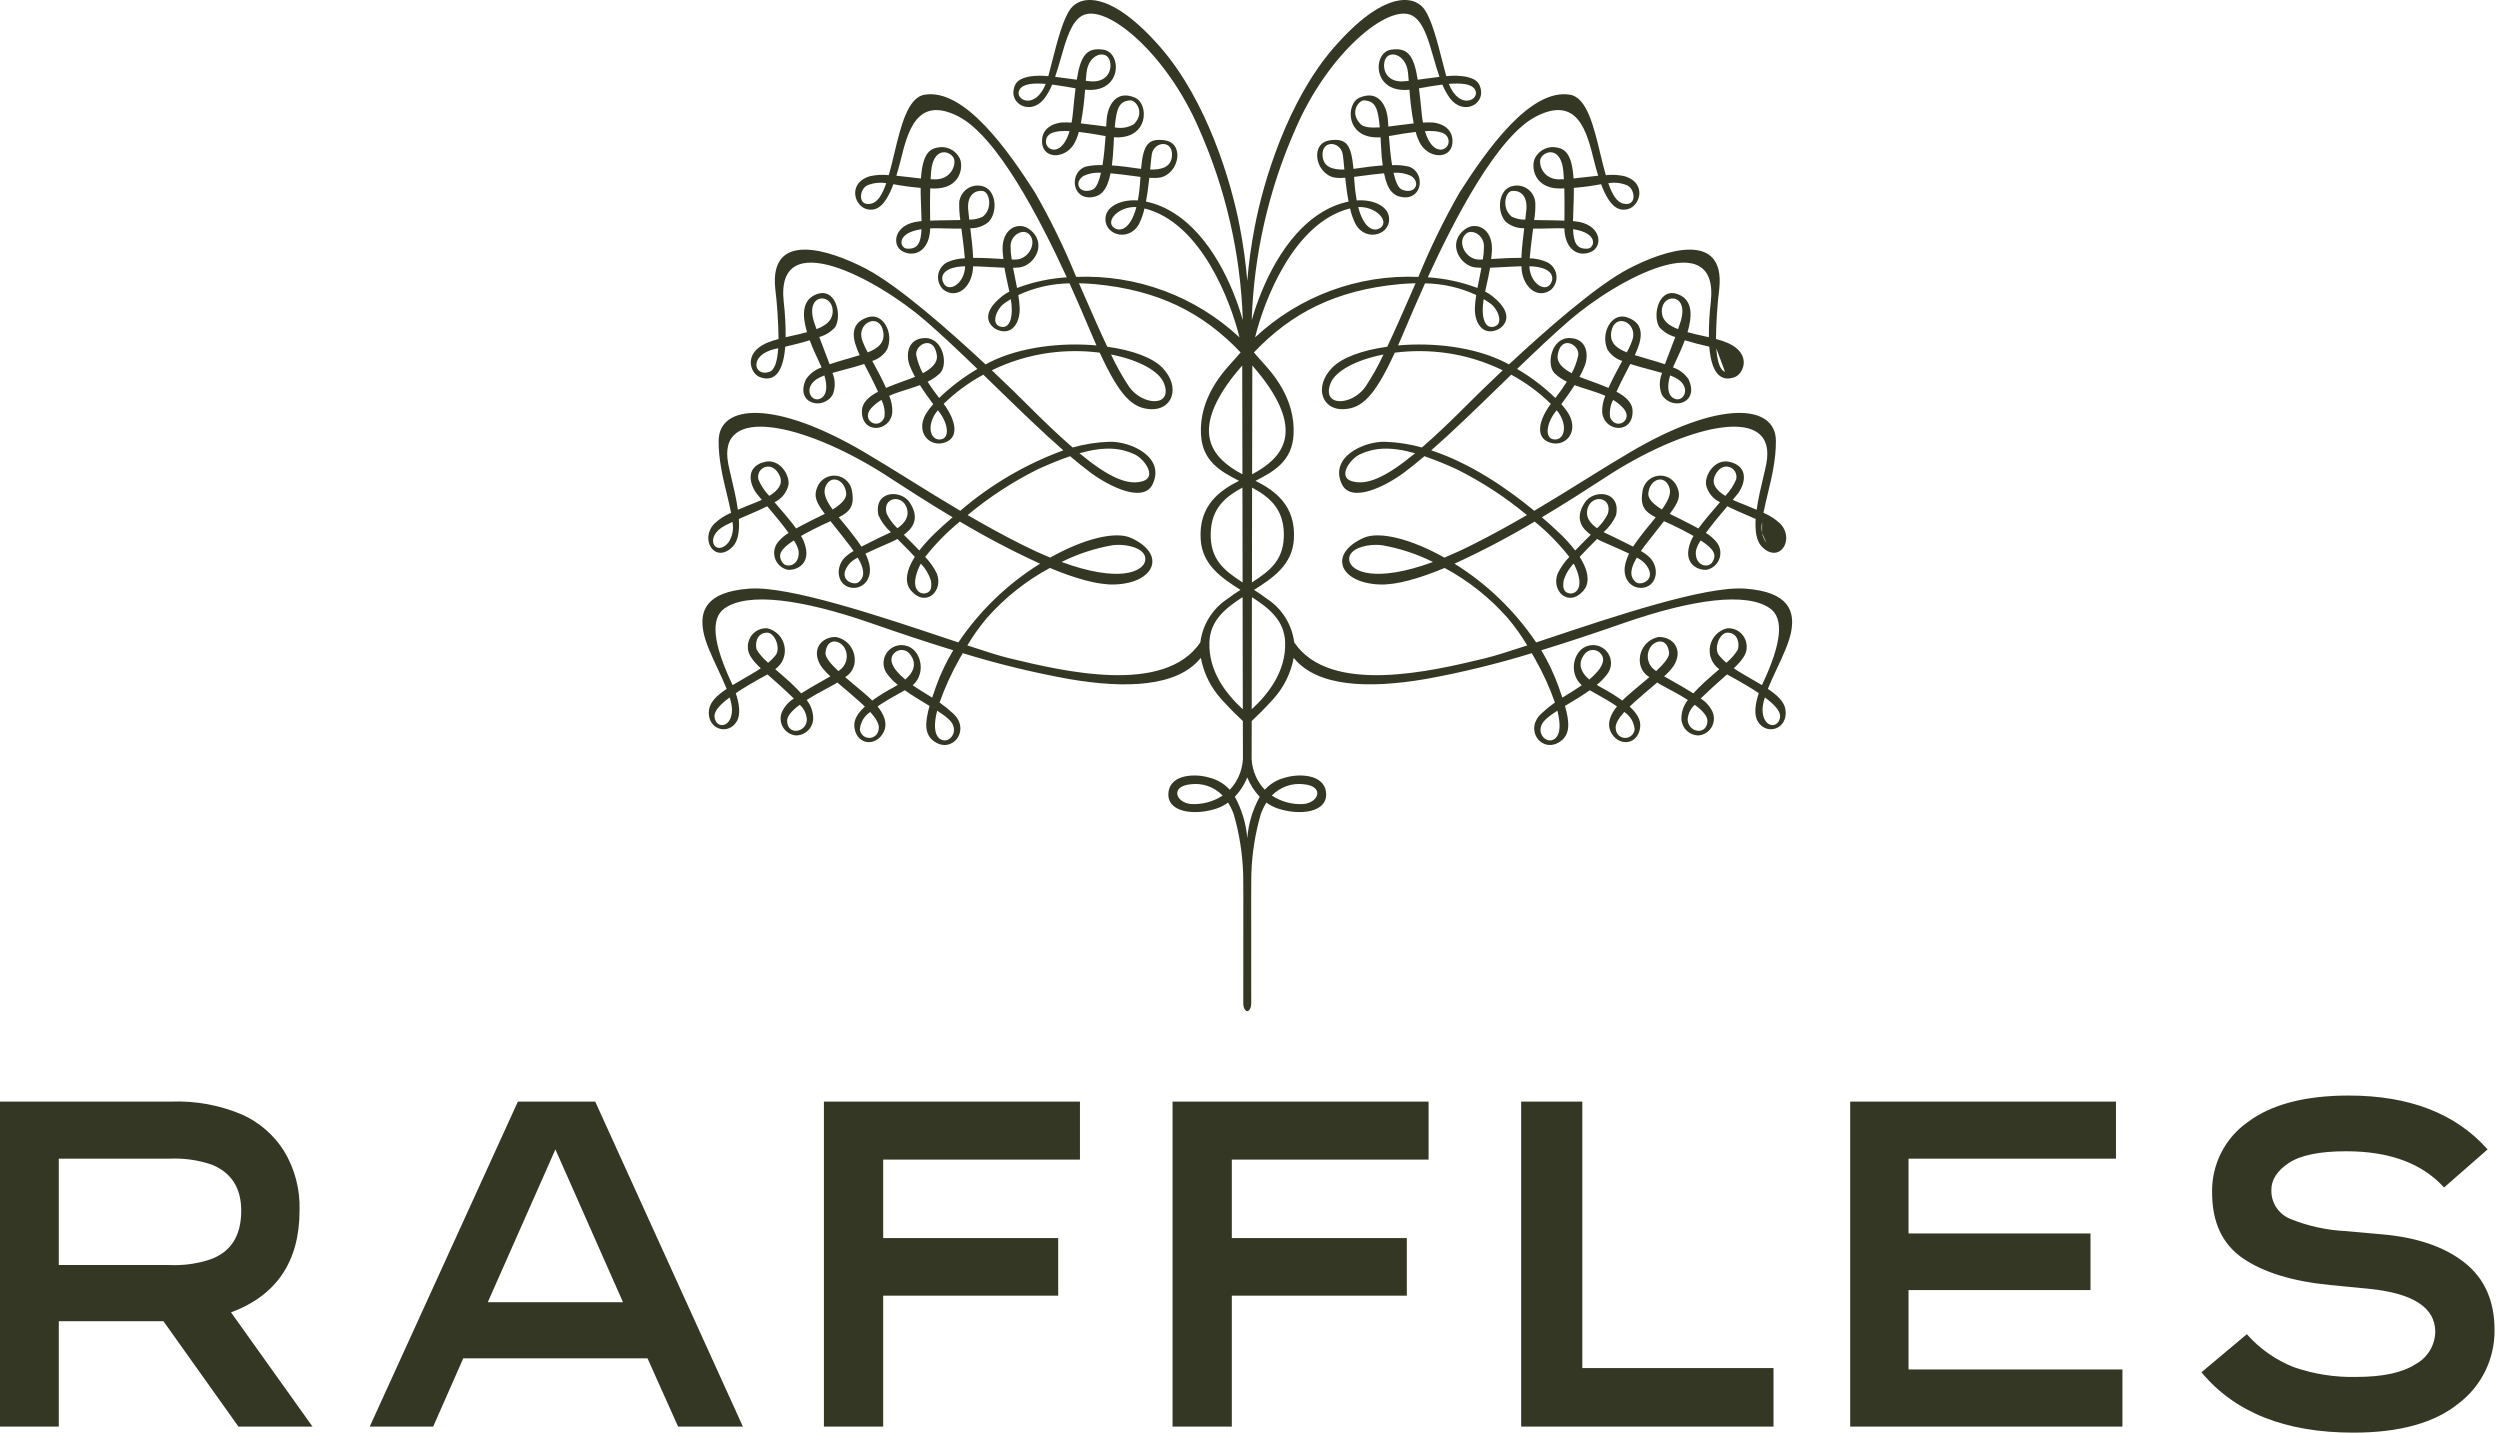 <?xml version="1.0" encoding="UTF-8"?> <svg xmlns="http://www.w3.org/2000/svg" width="527" height="302" viewBox="0 0 527 302" fill="none"><path fill-rule="evenodd" clip-rule="evenodd" d="M326.502 134.528C340.285 129.92 359.474 123.502 367.809 124.079C377.4 124.747 378.324 129.109 377.582 133.127C377.152 135.439 375.831 138.259 374.534 141.026C373.86 142.464 373.193 143.888 372.661 145.219C374.625 146.526 376.118 147.903 376.372 149.566C376.999 153.659 372.412 155.192 370.538 152.07C369.698 150.672 369.982 148.374 370.752 146.114C369.074 144.99 366.89 143.701 364.063 142.171C363.804 142.399 363.541 142.63 363.273 142.864C362.55 143.498 361.799 144.155 361.042 144.858C360.913 144.977 360.788 145.094 360.665 145.208C359.843 145.972 359.132 146.633 358.504 147.245C359.558 147.908 360.41 148.852 360.962 149.972C361.202 150.489 361.315 151.056 361.292 151.626C361.269 152.196 361.11 152.752 360.828 153.247C360.547 153.742 360.151 154.162 359.675 154.471C359.198 154.781 358.655 154.971 358.09 155.025C357.166 155.033 356.275 154.686 355.596 154.056C354.918 153.427 354.503 152.561 354.437 151.635C354.396 150.157 354.879 148.712 355.801 147.559C354.181 146.522 352.423 145.589 351.185 144.931C350.519 144.578 350.003 144.304 349.741 144.137C349.68 144.094 349.621 144.053 349.563 144.013C349.491 143.963 349.421 143.915 349.349 143.863C348.825 144.317 348.291 144.766 347.78 145.196C346.981 145.868 346.24 146.491 345.69 147.003C345.639 147.047 345.583 147.095 345.523 147.147C345.045 147.558 344.297 148.202 343.53 148.94C345.816 151.04 345.906 152.515 345.69 153.666C345.01 157.159 341.067 157.347 339.559 154.301C338.684 152.486 339.489 150.602 340.859 148.916C339.431 147.919 337.811 147.013 336.427 146.239C335.96 145.978 335.521 145.732 335.125 145.503C333.628 146.571 331.979 147.561 330.441 148.485C330.259 148.594 330.078 148.703 329.899 148.81C330.892 152.298 331.011 154.831 328.939 156.279C325.093 158.995 321.149 153.872 324.949 150.388C325.839 149.558 326.784 148.791 327.777 148.09C326.663 144.927 325.271 141.87 323.62 138.955C323.389 138.531 323.148 138.108 322.909 137.69C315.57 139.945 308.106 141.763 300.555 143.134C288.52 145.202 277.639 144.814 272.712 138.673C272.102 141.943 270.592 144.975 268.352 147.424C266.391 149.59 264.767 151.143 263.862 151.988C263.847 156.297 263.845 158.945 263.845 158.945C263.771 160.325 263.979 161.705 264.455 163.002C264.931 164.298 265.666 165.483 266.614 166.484C267.759 165.217 269.258 164.326 270.914 163.927C273.657 163.064 279.046 163.1 279.52 166.967C280.062 171.319 273.953 172.001 269.275 170.403C268.449 170.114 267.671 169.702 266.968 169.18C266.469 169.956 266.064 170.79 265.762 171.663C264.603 175.673 263.942 179.812 263.795 183.985L263.793 184.066C263.763 185.092 263.717 186.692 263.76 211.416C263.769 212.62 263.301 213.077 262.926 213.176C262.548 213.077 262.08 212.62 262.085 211.416C262.123 186.533 262.082 185.073 262.052 184.046L262.051 183.985C261.897 179.812 261.235 175.674 260.08 171.663C259.775 170.791 259.369 169.958 258.871 169.18C258.168 169.704 257.388 170.117 256.559 170.403C251.898 172.001 245.783 171.319 246.322 166.967C246.793 163.1 252.185 163.064 254.931 163.927C256.588 164.325 258.088 165.217 259.234 166.484C260.182 165.483 260.916 164.297 261.393 163.001C261.87 161.705 262.08 160.325 262.009 158.945C262.009 158.945 261.998 156.297 261.992 151.988C261.078 151.143 259.454 149.59 257.496 147.424C255.254 144.976 253.744 141.943 253.137 138.672C248.213 144.814 237.32 145.203 225.3 143.133C217.748 141.764 210.282 139.946 202.943 137.69L202.849 137.851C202.637 138.216 202.422 138.586 202.22 138.956C200.574 141.874 199.182 144.93 198.06 148.09C199.056 148.793 200.005 149.561 200.902 150.388C204.711 153.873 200.759 158.996 196.909 156.28C194.834 154.832 194.957 152.298 195.952 148.811C195.819 148.731 195.686 148.651 195.552 148.571C193.97 147.623 192.27 146.605 190.73 145.503C190.37 145.709 189.977 145.928 189.561 146.16C188.142 146.951 186.466 147.885 184.989 148.916C186.359 150.603 187.164 152.486 186.279 154.302C184.787 157.347 180.844 157.159 180.165 153.666C179.945 152.515 180.025 151.04 182.319 148.94C181.599 148.248 180.896 147.638 180.42 147.226C180.326 147.144 180.24 147.07 180.165 147.004C179.627 146.508 178.912 145.907 178.141 145.259C177.608 144.81 177.048 144.339 176.5 143.864L176.102 144.137C175.84 144.305 175.319 144.582 174.646 144.939C173.408 145.596 171.655 146.527 170.048 147.56C170.971 148.712 171.456 150.157 171.416 151.636C171.348 152.563 170.932 153.431 170.251 154.06C169.57 154.69 168.676 155.036 167.751 155.026C167.187 154.97 166.644 154.779 166.169 154.469C165.693 154.159 165.299 153.739 165.018 153.244C164.737 152.749 164.579 152.194 164.556 151.625C164.532 151.056 164.645 150.489 164.885 149.973C165.437 148.853 166.287 147.909 167.341 147.245C166.796 146.713 166.187 146.145 165.5 145.504C165.277 145.297 165.048 145.082 164.809 144.858C164.085 144.19 163.369 143.563 162.679 142.959C162.374 142.692 162.075 142.43 161.782 142.171C158.957 143.701 156.773 144.99 155.101 146.115C155.866 148.374 156.155 150.673 155.31 152.07C153.436 155.193 148.854 153.659 149.466 149.566C149.725 147.904 151.223 146.526 153.181 145.22C152.65 143.887 151.983 142.46 151.309 141.018C150.017 138.254 148.701 135.438 148.267 133.128C147.525 129.109 148.451 124.747 158.038 124.079C166.395 123.501 185.671 129.953 199.45 134.565C200.33 134.859 201.188 135.146 202.019 135.423C206.531 128.731 212.4 123.075 219.24 118.823C213.45 116.172 207.807 113.209 202.334 109.948C199.635 112.156 197.185 114.655 195.027 117.399C196.012 118.414 196.834 119.578 197.463 120.848C198.95 124.449 195.282 128.184 192.05 124.514C190.991 123.314 190.528 121.007 192.846 117.387C191.882 116.334 190.82 115.265 189.794 114.232C189.587 114.024 189.382 113.817 189.178 113.612C188.684 113.915 187.52 114.424 186.147 115.025C184.967 115.541 183.632 116.125 182.434 116.704C182.788 117.415 183.061 118.165 183.248 118.938C184.006 122.398 181.506 124.405 179.159 123.832C176.489 123.181 176.027 119.674 178.052 117.549C178.619 117.01 179.25 116.543 179.929 116.157C179.86 116.058 179.794 115.961 179.726 115.863C179.567 115.63 179.405 115.394 179.209 115.127C177.917 113.442 176.812 112.054 175.88 110.882C175.596 110.524 175.328 110.187 175.075 109.868C174.954 109.923 174.83 109.979 174.704 110.035C173.73 110.473 172.629 110.969 171.416 111.605C170.444 112.102 169.616 112.549 168.869 112.985C169.084 113.349 169.274 113.726 169.44 114.115C171.402 119.05 167.628 120.286 166.071 120.109C165.457 119.982 164.887 119.697 164.416 119.281C163.945 118.866 163.591 118.334 163.386 117.739C163.182 117.143 163.136 116.505 163.252 115.886C163.368 115.267 163.642 114.689 164.048 114.209C164.675 113.472 165.414 112.84 166.24 112.338C164.897 110.487 163.143 108.377 161.738 106.723C160.557 107.321 159.223 107.894 157.826 108.494C157.145 108.787 156.449 109.086 155.748 109.398C155.907 111.882 155.626 114.059 154.417 115.275C150.714 118.938 147.444 113.732 150.535 110.437C151.573 109.443 152.785 108.651 154.109 108.1C153.881 106.894 153.565 105.59 153.231 104.212C152.395 100.765 151.447 96.857 151.489 92.883C151.571 85.191 163.334 84.232 182.092 95.256C185.33 97.161 188.566 99.172 191.894 101.239C195.28 103.343 198.758 105.504 202.426 107.671C208.849 102.154 216.205 97.84 224.144 94.935C219.701 91.046 214.853 86.335 209.988 81.607C209.087 80.731 208.185 79.855 207.286 78.983C204.231 80.635 201.418 82.704 198.925 85.13C201.393 88.408 202.353 92.172 199.215 93.266C195.989 94.403 192.968 91.195 195.128 87.325C195.594 86.57 196.129 85.861 196.726 85.207C195.868 84.056 194.85 82.643 193.924 81.183C193.044 81.516 192.134 81.804 191.22 82.092C189.944 82.494 188.662 82.899 187.446 83.432C187.92 84.536 188.143 85.732 188.102 86.934C187.657 91.18 181.419 91.581 181.703 86.451C181.799 84.735 183.348 83.503 185.087 82.573C184.179 80.557 183.043 78.388 182.171 76.731C180.84 77.169 179.386 77.555 177.991 77.926C177.115 78.159 176.263 78.385 175.479 78.615C176.099 80.062 176.125 81.697 175.552 83.164C173.53 86.648 167.467 85.109 169.917 79.921C170.712 78.768 171.857 77.904 173.181 77.461C173.134 77.362 173.099 77.269 173.062 77.171C173.044 77.124 173.026 77.075 173.005 77.025C172.876 76.737 172.718 76.401 172.542 76.025C172.003 74.874 171.291 73.354 170.684 71.731C168.98 72.255 167.148 72.717 165.529 73.082C165.008 79.712 162.432 80.342 160.157 79.489C158.266 78.779 156.539 74.603 161.545 72.329C162.378 71.971 163.238 71.682 164.118 71.464C164.079 67.903 163.846 64.348 163.421 60.813C162.174 48.631 174.659 52.548 182.478 56.612C189.264 60.131 200.093 69.671 207.759 76.822C207.902 76.751 208.038 76.676 208.176 76.599C208.329 76.514 208.484 76.428 208.652 76.346C215.09 73.117 223.74 72.158 231.135 72.814C230.862 72.201 230.587 71.572 230.303 70.904C230.102 70.437 229.859 69.863 229.576 69.197C228.615 66.931 227.2 63.594 225.459 59.731C221.726 59.783 218.046 60.622 214.656 62.194C214.821 63.147 214.921 64.111 214.955 65.077C214.99 68.097 213.269 70.931 210.04 69.433C209.05 68.971 206.059 66.502 211.34 62.367C211.79 62.025 212.269 61.721 212.771 61.461C212.667 60.957 212.554 60.447 212.439 59.928C212.195 58.819 211.941 57.666 211.732 56.438C210.777 56.408 209.755 56.351 208.726 56.293C207.503 56.225 206.271 56.156 205.128 56.132C205.123 56.218 205.119 56.307 205.116 56.395C205.11 56.554 205.104 56.712 205.087 56.852C204.65 60.763 201.62 63.044 198.925 61.111C198.48 60.718 198.141 60.218 197.94 59.659C197.738 59.099 197.68 58.497 197.771 57.909C197.862 57.321 198.099 56.765 198.461 56.294C198.822 55.822 199.295 55.45 199.838 55.211C200.962 54.735 202.166 54.476 203.386 54.449C203.255 52.712 202.947 50.38 202.661 48.216L202.657 48.187C201.455 48.211 200.075 48.176 198.445 48.134C198.289 48.13 198.131 48.126 197.971 48.122C197.28 48.108 196.656 48.116 196.071 48.143C196.07 48.184 196.069 48.224 196.068 48.264C196.064 48.458 196.06 48.639 196.048 48.778C195.664 52.989 192.734 54.276 190.266 52.989C187.868 51.73 188.399 47.189 193.829 46.657C193.882 46.651 193.938 46.646 193.995 46.64C194.085 46.632 194.177 46.623 194.262 46.613C194.25 45.737 194.212 44.76 194.171 43.688C194.152 43.182 194.132 42.655 194.113 42.107C194.072 41.195 194.072 40.377 194.072 39.603C192.146 39.449 190.229 39.19 188.331 38.829C186.446 43.852 184.605 44.338 183.15 44.179C180.132 43.852 178.443 38.576 183.442 37.128C184.729 36.85 186.051 36.78 187.359 36.922C187.759 35.529 188.125 33.997 188.497 32.44C189.874 26.679 191.331 20.581 194.871 19.972C203.284 18.527 212.532 31.778 218.129 40.504C221.433 46.257 224.35 52.226 226.858 58.372C233.15 58.104 239.432 59.093 245.341 61.282C251.25 63.47 256.669 66.814 261.285 71.12C259.476 63.704 253.229 46.898 241.261 43.941C241.009 45.101 240.608 46.223 240.07 47.281C237.866 51.188 232.365 49.435 233.091 45.535C233.457 43.593 236.092 42.001 239.856 42.248C240.113 40.858 240.279 39.452 240.354 38.04C240.364 37.856 240.376 37.693 240.389 37.531C240.395 37.451 240.401 37.37 240.407 37.287C239.805 37.214 239.176 37.131 238.531 37.047C237.074 36.855 235.543 36.654 234.104 36.534C233.346 40.215 232.043 41.36 230.102 41.578C225.893 42.028 225.397 36.351 228.808 35.139C229.984 34.861 231.194 34.754 232.4 34.818C232.734 32.811 232.927 30.572 233.062 28.685C230.913 28.288 229.04 27.993 227.415 27.805C227.18 28.728 226.823 29.616 226.355 30.444C224.276 33.711 219.428 33.537 219.662 29.479C219.853 26.387 223.099 25.845 223.966 25.815C224.572 25.792 225.225 25.807 225.886 25.842C226.003 25.239 226.091 24.594 226.161 23.87C226.355 21.864 226.533 20.121 226.723 18.62C225.058 18.32 223.369 18.02 221.793 17.829C221.375 18.879 220.822 19.869 220.149 20.774C217.403 24.273 213.164 22.131 213.656 19.032C213.922 17.261 214.85 16.569 217.016 16.128C218.33 15.933 219.663 15.91 220.983 16.058C221.229 15.143 221.477 14.168 221.732 13.171C222.874 8.695 224.133 3.762 225.777 1.72C227.962 -1.002 234.27 -1.905 244.636 9.99C254.402 21.198 259.554 38.272 261.375 47.954C262.088 51.669 262.605 55.42 262.926 59.189C263.239 55.419 263.755 51.668 264.472 47.954C266.287 38.272 271.445 21.198 281.208 9.99C291.577 -1.905 297.888 -1.002 300.075 1.72C301.72 3.768 302.986 8.729 304.13 13.217C304.381 14.198 304.625 15.157 304.867 16.058C306.183 15.91 307.514 15.933 308.825 16.128C310.997 16.569 311.919 17.261 312.194 19.032C312.671 22.131 308.444 24.273 305.695 20.774C305.027 19.866 304.475 18.877 304.053 17.829C302.472 18.02 300.786 18.32 299.12 18.62C299.317 20.121 299.492 21.863 299.689 23.87C299.747 24.532 299.84 25.19 299.964 25.842C300.631 25.807 301.269 25.792 301.878 25.815C302.754 25.845 305.988 26.386 306.182 29.479C306.421 33.537 301.568 33.711 299.492 30.444C299.022 29.62 298.666 28.735 298.433 27.814C296.817 27.993 294.934 28.288 292.788 28.684C292.917 30.57 293.113 32.81 293.447 34.817C294.652 34.752 295.861 34.86 297.036 35.138C300.456 36.35 299.964 42.027 295.745 41.577C293.81 41.359 292.493 40.214 291.755 36.533C290.295 36.654 288.745 36.858 287.275 37.051C286.644 37.134 286.028 37.215 285.441 37.286C285.459 37.536 285.475 37.763 285.49 38.039C285.574 39.451 285.741 40.856 285.991 42.248C289.762 42 292.388 43.593 292.76 45.535C293.491 49.434 287.99 51.187 285.777 47.28C285.239 46.223 284.84 45.1 284.589 43.94C272.622 46.897 266.366 63.703 264.572 71.119C269.187 66.812 274.606 63.468 280.515 61.28C286.424 59.092 292.706 58.103 298.998 58.371C301.506 52.227 304.419 46.258 307.719 40.504C313.316 31.778 322.549 18.527 330.989 19.972C334.505 20.58 335.963 26.647 337.344 32.395C337.722 33.967 338.094 35.516 338.5 36.922C339.805 36.781 341.123 36.851 342.406 37.128C347.415 38.576 345.711 43.852 342.698 44.179C341.24 44.338 339.402 43.852 337.511 38.829C335.614 39.191 333.698 39.449 331.773 39.603C331.782 40.378 331.773 41.195 331.741 42.107C331.726 42.509 331.71 42.901 331.695 43.281C331.646 44.513 331.602 45.627 331.589 46.613C331.672 46.623 331.766 46.632 331.859 46.641C331.913 46.646 331.968 46.651 332.019 46.657C337.455 47.189 337.985 51.73 335.59 52.989C333.114 54.276 330.184 52.989 329.803 48.778C329.791 48.661 329.787 48.514 329.783 48.355C329.781 48.286 329.779 48.215 329.777 48.143C329.194 48.116 328.568 48.107 327.877 48.122L327.49 48.132C325.822 48.175 324.408 48.212 323.179 48.187C323.128 48.593 323.076 49.006 323.024 49.419C322.797 51.215 322.568 53.03 322.461 54.449C323.679 54.478 324.88 54.736 326.003 55.211C326.547 55.449 327.022 55.821 327.384 56.292C327.746 56.764 327.984 57.32 328.074 57.909C328.165 58.498 328.106 59.1 327.903 59.66C327.701 60.22 327.36 60.719 326.914 61.111C324.221 63.044 321.196 60.763 320.757 56.852C320.734 56.613 320.722 56.372 320.722 56.132C319.575 56.156 318.337 56.225 317.11 56.294C316.084 56.351 315.064 56.408 314.112 56.438C313.898 57.706 313.634 58.894 313.379 60.035C313.272 60.518 313.166 60.992 313.067 61.461C313.574 61.719 314.056 62.022 314.508 62.367C319.786 66.502 316.797 68.971 315.808 69.433C312.581 70.931 310.86 68.097 310.901 65.077C310.927 64.111 311.025 63.146 311.194 62.194C307.805 60.623 304.126 59.784 300.395 59.731C298.636 63.621 297.213 66.977 296.251 69.243C295.977 69.89 295.74 70.448 295.544 70.904C295.315 71.448 295.087 71.966 294.864 72.47C294.814 72.585 294.763 72.7 294.713 72.814C302.11 72.158 310.761 73.118 317.192 76.346C317.365 76.432 317.53 76.522 317.693 76.612C317.824 76.684 317.954 76.755 318.085 76.822C325.763 69.671 336.583 60.131 343.378 56.612C351.182 52.548 363.667 48.631 362.429 60.813C361.999 64.348 361.766 67.903 361.732 71.464C362.611 71.681 363.47 71.971 364.302 72.329C369.305 74.603 367.586 78.779 365.687 79.489C363.424 80.342 360.845 79.712 360.315 73.082C358.696 72.717 356.867 72.255 355.157 71.731C354.559 73.331 353.861 74.83 353.329 75.976C353.145 76.371 352.981 76.724 352.847 77.025C352.809 77.113 352.777 77.195 352.745 77.276C352.722 77.337 352.698 77.398 352.671 77.461C353.993 77.905 355.135 78.768 355.927 79.921C358.38 85.109 352.32 86.648 350.297 83.164C349.723 81.697 349.75 80.061 350.374 78.615C349.59 78.386 348.739 78.16 347.866 77.928C346.466 77.557 345.008 77.17 343.67 76.731L343.545 76.971C342.693 78.599 341.619 80.652 340.755 82.573C342.494 83.503 344.039 84.735 344.139 86.451C344.429 91.581 338.199 91.18 337.737 86.934C337.703 85.733 337.928 84.538 338.395 83.432C337.182 82.899 335.901 82.494 334.626 82.091C333.714 81.803 332.805 81.516 331.926 81.183C330.998 82.643 329.982 84.056 329.115 85.207C329.722 85.855 330.26 86.565 330.719 87.325C332.886 91.195 329.859 94.403 326.633 93.266C323.495 92.172 324.456 88.408 326.914 85.136C324.43 82.702 321.619 80.631 318.562 78.983C317.739 79.781 316.915 80.582 316.09 81.384C311.151 86.187 306.216 90.986 301.703 94.935C309.981 97.645 317.739 102.98 323.422 107.671C327.089 105.505 330.565 103.344 333.947 101.242C337.273 99.173 340.51 97.161 343.75 95.256C362.514 84.232 374.276 85.191 374.359 92.884C374.396 96.847 373.454 100.744 372.622 104.185C372.287 105.573 371.969 106.887 371.741 108.1C373.069 108.649 374.282 109.441 375.321 110.437C378.395 113.733 375.128 118.939 371.43 115.275C370.221 114.06 369.946 111.882 370.09 109.398C369.365 109.074 368.643 108.763 367.937 108.458C366.572 107.871 365.266 107.309 364.115 106.723C362.71 108.377 360.951 110.487 359.601 112.338C360.43 112.835 361.172 113.468 361.794 114.21C362.2 114.688 362.476 115.266 362.593 115.885C362.711 116.503 362.665 117.142 362.462 117.737C362.258 118.333 361.904 118.865 361.434 119.281C360.963 119.697 360.393 119.983 359.779 120.109C358.222 120.286 354.44 119.05 356.416 114.115C356.574 113.723 356.764 113.345 356.987 112.985C356.225 112.55 355.408 112.102 354.436 111.605C353.182 110.946 352.043 110.438 351.033 109.988C350.943 109.948 350.854 109.908 350.765 109.868C350.467 110.249 350.145 110.655 349.8 111.089C348.907 112.217 347.857 113.541 346.638 115.127C346.478 115.342 346.342 115.537 346.211 115.726C346.11 115.871 346.012 116.013 345.906 116.157C346.591 116.54 347.225 117.008 347.794 117.549C349.82 119.674 349.358 123.182 346.688 123.832C344.346 124.405 341.846 122.399 342.599 118.938C342.784 118.164 343.06 117.414 343.421 116.705C342.224 116.127 340.892 115.545 339.713 115.03C338.333 114.427 337.163 113.917 336.668 113.612C336.473 113.808 336.276 114.005 336.079 114.204C335.042 115.246 333.967 116.326 332.994 117.391C335.309 121.007 334.855 123.314 333.79 124.515C330.561 128.184 326.896 124.45 328.383 120.848C329.013 119.58 329.832 118.417 330.813 117.399C328.662 114.65 326.212 112.151 323.509 109.948C318.039 113.21 312.397 116.173 306.609 118.824C313.445 123.077 319.311 128.733 323.822 135.423C324.688 135.135 325.583 134.835 326.502 134.528ZM329.615 122.399C329.343 124.085 329.712 124.889 330.874 125.092C331.96 125.286 334.273 124.123 331.957 119.218C331.89 119.079 331.813 118.946 331.729 118.817C330.743 119.82 330.018 121.05 329.615 122.399ZM338.951 108.262C339.911 104.828 335.707 104.078 334.709 107.061C334.083 108.95 335.221 110.345 336.668 111.352C337.616 110.476 338.391 109.428 338.951 108.262ZM344.823 122.702C345.918 123.641 349.718 122.052 346.638 118.659C346.158 118.211 345.617 117.834 345.031 117.541C343.19 120.692 343.925 121.922 344.823 122.702ZM347.467 104.051C347.387 105.263 348.784 106.455 350.329 107.4C351.506 105.773 352.329 104.174 351.937 102.895C350.985 99.793 347.663 100.976 347.467 104.051ZM357.499 116.105C357.171 119.253 359.999 119.824 360.856 118.644C361.992 117.07 361.41 115.789 358.512 113.927C358.036 114.58 357.692 115.32 357.499 116.105ZM361.465 100.379C360.712 102.129 362.018 103.51 363.693 104.531C364.661 103.523 365.438 102.348 365.988 101.061C366.556 98.548 362.994 96.806 361.465 100.379ZM372.335 114.415C371.897 113.782 371.593 113.065 371.442 112.309L372.335 114.415ZM371.442 112.309C371.291 111.553 371.295 110.773 371.457 110.019L371.442 112.309ZM371.457 110.019C371.541 110.06 371.625 110.1 371.709 110.141L371.457 110.019ZM371.709 110.141C372.111 110.335 372.514 110.529 372.909 110.731L371.709 110.141ZM372.335 97.783C374.77 85.147 356.462 89.24 339.768 99.755C339.343 100.021 338.67 100.459 337.789 101.032C335.101 102.781 330.475 105.791 325.035 109.042C326.373 110.193 327.585 111.282 328.594 112.25C329.844 113.421 331.002 114.69 332.055 116.043C333.126 114.928 334.265 113.792 335.333 112.729C333.694 111.564 331.712 109.434 334.124 105.87C335.962 103.142 341.732 103.383 340.669 108.607C340.058 109.975 339.162 111.196 338.04 112.185C338.587 112.467 339.112 112.704 339.544 112.899C339.9 113.059 340.193 113.192 340.383 113.297C340.678 113.455 341.159 113.688 341.741 113.972C342.474 114.329 343.368 114.764 344.259 115.225C344.851 114.295 345.5 113.457 346.073 112.718C346.273 112.46 346.463 112.215 346.638 111.981C347.143 111.331 347.723 110.633 348.317 109.92C348.554 109.634 348.793 109.347 349.03 109.059C346.805 107.929 345.737 106.785 346.205 103.815C346.268 102.947 346.622 102.127 347.211 101.488C347.799 100.849 348.585 100.431 349.441 100.301C350.297 100.172 351.172 100.338 351.921 100.774C352.67 101.21 353.25 101.889 353.564 102.7C354.352 104.583 353.88 105.799 351.981 108.329C352.482 108.586 352.95 108.807 353.324 108.983C353.644 109.134 353.896 109.253 354.044 109.336C354.359 109.497 354.684 109.662 355.014 109.829C356.004 110.33 357.045 110.857 358.02 111.402C359.184 109.802 360.705 108.04 362.119 106.401C362.274 106.222 362.427 106.045 362.578 105.869C361.844 105.524 361.198 105.016 360.688 104.384C360.177 103.751 359.817 103.01 359.633 102.217C359.346 99.951 361.597 96.717 364.486 97.338C368.204 98.124 368.289 101.252 366.419 103.96C366.295 104.128 366.004 104.478 365.613 104.949C365.504 105.08 365.388 105.221 365.265 105.369C366.116 105.763 366.929 106.08 367.504 106.304C367.724 106.39 367.91 106.462 368.049 106.52C368.412 106.676 368.806 106.839 369.218 107.009C369.569 107.154 369.933 107.305 370.303 107.462C370.621 105.162 371.191 102.761 371.674 100.724C371.939 99.609 372.177 98.604 372.335 97.783ZM363.629 78.376C362.487 77.97 361.975 75.963 361.793 73.414L363.629 78.376ZM361.793 73.414C361.992 73.446 362.183 73.491 362.373 73.535L361.793 73.414ZM327.833 86.886C326.032 89.205 325.473 92.492 327.683 92.642C329.518 92.769 330.467 90.35 328.883 87.516C328.668 87.15 328.422 86.802 328.149 86.477C328.037 86.612 327.914 86.768 327.833 86.886ZM331.316 78.676C331.947 77.503 332.409 76.245 332.686 74.941C333.117 72.708 329.027 70.407 328.362 74.844C328.116 76.486 329.53 77.728 331.316 78.676ZM339.416 88.004C340.655 90.829 344.428 88.584 342.22 86.068C341.585 85.375 340.851 84.78 340.043 84.302C339.457 85.441 339.238 86.735 339.416 88.004ZM342.932 74.282C343.439 73.367 343.86 72.407 344.188 71.413C345.107 67.879 340.382 65.872 339.665 69.912C339.249 72.255 340.798 73.441 342.932 74.282ZM352.943 84.031C354.89 84.953 356.746 81.574 353.28 79.682C352.886 79.476 352.478 79.296 352.059 79.144C351.313 81.715 351.638 83.414 352.943 84.031ZM353.965 68.699C354.059 68.431 354.155 68.16 354.243 67.879C356.293 61.472 349.82 61.688 350.341 66.093C350.54 67.691 351.884 68.668 353.731 69.38C353.805 69.151 353.884 68.926 353.965 68.699ZM360.642 63.58C362.408 47.321 341.015 58.712 330.731 67.632C327.268 70.641 323.565 74.15 319.807 77.775C322.731 79.479 325.438 81.536 327.867 83.898C328.735 82.795 329.547 81.647 330.299 80.461C329.337 80.013 328.454 79.407 327.688 78.67C325.919 76.878 326.982 71.21 330.861 71.26C334.509 71.322 334.951 74.75 334.081 77.072C333.762 77.888 333.386 78.679 332.954 79.441C333.818 79.798 334.683 80.102 335.424 80.363C336.001 80.567 336.503 80.743 336.871 80.898L337.033 80.96C337.603 81.176 338.315 81.447 339.069 81.769C339.865 79.976 340.884 78.088 341.814 76.368L341.967 76.083C340.675 75.686 339.569 74.835 338.85 73.685C337.337 70.23 339.682 65.851 342.891 66.867C347.167 68.218 345.917 71.993 344.764 74.55C344.722 74.658 344.672 74.764 344.615 74.865C345.005 74.986 345.402 75.101 345.798 75.216C346.258 75.349 346.718 75.482 347.165 75.624C347.37 75.685 347.603 75.752 347.858 75.826C348.721 76.075 349.834 76.396 350.965 76.79C351.276 75.93 351.633 75.006 352.014 74.022C352.377 73.083 352.761 72.088 353.148 71.039C351.844 70.683 350.669 69.954 349.767 68.941C348.225 66.331 349.782 59.986 354.243 62.264C356.869 63.615 356.676 66.829 355.728 70.021C356.773 70.314 357.884 70.56 358.988 70.805C359.404 70.897 359.819 70.989 360.23 71.084C360.212 68.576 360.351 66.07 360.642 63.58ZM334.709 52.406C332.367 52.592 331.711 51.176 331.603 48.316C337.109 49.134 336.129 52.294 334.709 52.406ZM342.168 42.919C345.145 43.643 344.727 39.805 342.988 39.061C341.735 38.547 340.364 38.395 339.03 38.619C339.833 40.918 340.789 42.598 342.168 42.919ZM315.225 68.756C316.911 68.035 315.752 65.124 314.209 64.012C313.834 63.738 313.356 63.412 312.786 63.065C312.773 63.154 312.754 63.244 312.735 63.335C312.711 63.447 312.687 63.56 312.673 63.677C312.195 67.537 313.308 69.562 315.225 68.756ZM309.119 49.207C307.008 50.84 308.873 54.81 311.955 54.725C312.073 54.725 312.21 54.717 312.348 54.709C312.429 54.704 312.511 54.699 312.588 54.696C312.745 53.747 312.822 52.786 312.819 51.823C312.76 49.546 310.363 48.254 309.119 49.207ZM318.685 45.679C319.57 46.113 320.547 46.324 321.531 46.294C321.639 45.438 321.726 44.649 321.773 44.037C321.981 40.873 320.041 40.023 318.65 40.267C317.245 40.503 316.525 43.993 318.685 45.679ZM327.154 59.174C327.453 58.171 326.914 56.758 324.121 56.276C323.551 56.189 322.974 56.142 322.397 56.134C322.523 60.042 326.311 62.093 327.154 59.174ZM336.009 33.823C334.51 27.784 332.59 20.05 323.814 24.544C315.693 28.711 306.741 45.903 300.976 58.458C304.559 58.679 308.088 59.437 311.448 60.706C311.569 60.065 311.7 59.416 311.831 58.769C311.988 57.992 312.145 57.217 312.282 56.46C311.793 56.446 311.345 56.416 310.947 56.372C307.771 55.984 304.902 51.219 308.872 48.291C311.044 46.694 314.598 48.004 314.507 52.6C314.492 53.113 314.444 53.577 314.396 54.036C314.377 54.225 314.357 54.414 314.34 54.604L314.36 54.603C316.288 54.48 318.578 54.334 320.707 54.36C320.783 52.406 321.047 50.149 321.304 48.116C319.918 48.152 318.563 47.691 317.484 46.815C315.391 44.705 315.807 39.788 318.927 39.202C319.472 39.08 320.036 39.077 320.582 39.194C321.128 39.311 321.642 39.545 322.09 39.88C322.537 40.215 322.908 40.643 323.176 41.135C323.444 41.627 323.604 42.171 323.644 42.73C323.685 43.955 323.606 45.18 323.407 46.388C324.043 46.401 324.71 46.408 325.396 46.417C326.823 46.434 328.328 46.452 329.777 46.512C329.779 46.135 329.782 45.729 329.786 45.298C329.8 43.697 329.817 41.757 329.759 39.699C329.664 39.704 329.576 39.71 329.488 39.717C329.34 39.727 329.195 39.738 329.027 39.738C323.36 39.84 322.69 35.179 323.556 33.352C323.988 32.488 324.699 31.798 325.572 31.395C326.446 30.991 327.43 30.898 328.363 31.13C329.973 31.468 331.384 32.584 331.703 37.622C332.451 37.546 333.236 37.453 334.035 37.358C334.983 37.245 335.951 37.13 336.899 37.039C336.624 36.147 336.34 35.147 336.059 34.023L336.009 33.823ZM328.363 37.801C328.744 37.819 329.195 37.81 329.669 37.792C329.642 37.239 329.615 36.698 329.557 36.156C329.13 31.13 325.927 31.619 324.9 33.155C324.121 34.317 325.114 37.613 328.363 37.801ZM291.027 47.995C289.747 48.957 287.528 48.354 286.308 43.651C290.04 43.46 292.911 46.6 291.027 47.995ZM295.543 39.979C298.29 41.088 299.618 38.493 297.434 37.074C296.286 36.539 295.018 36.318 293.758 36.433C294.176 38.254 294.741 39.646 295.543 39.979ZM305.368 29.673C305.573 31.722 302.045 33.287 300.379 27.64C303.444 27.478 305.192 27.996 305.368 29.673ZM310.901 18.835C312.229 20.889 307.736 23.461 305.406 17.688C308.02 17.476 310.131 17.646 310.901 18.835ZM220.444 17.688C217.832 17.476 215.716 17.646 214.955 18.835C213.617 20.889 218.111 23.461 220.444 17.688ZM225.467 27.64C222.405 27.478 220.654 28.005 220.487 29.673C220.274 31.722 223.793 33.287 225.467 27.64ZM228.421 37.074C226.219 38.493 227.557 41.088 230.303 39.979C231.099 39.646 231.674 38.255 232.086 36.433C230.829 36.317 229.564 36.538 228.421 37.074ZM239.545 43.651C235.797 43.46 232.934 46.599 234.82 47.995C236.099 48.957 238.316 48.354 239.545 43.651ZM182.853 39.061C181.117 39.806 180.705 43.643 183.676 42.919C185.058 42.598 186.021 40.918 186.82 38.62C185.483 38.395 184.109 38.548 182.853 39.061ZM194.244 48.316C188.737 49.134 189.715 52.294 191.138 52.406C193.48 52.592 194.135 51.176 194.244 48.316ZM201.726 56.276C198.925 56.759 198.395 58.171 198.688 59.175C199.534 62.094 203.325 60.042 203.456 56.135C202.877 56.142 202.299 56.189 201.726 56.276ZM207.204 40.268C205.81 40.023 203.872 40.874 204.081 44.037C204.127 44.649 204.209 45.438 204.318 46.294C205.301 46.325 206.276 46.113 207.16 45.679C209.324 43.993 208.6 40.503 207.204 40.268ZM211.636 64.013C210.102 65.125 208.94 68.035 210.623 68.756C212.54 69.563 213.656 67.537 213.164 63.677C213.151 63.519 213.122 63.365 213.093 63.215C213.083 63.165 213.074 63.115 213.065 63.065C212.488 63.412 212.011 63.745 211.636 64.013ZM216.738 49.207C215.476 48.254 213.087 49.546 213.026 51.823C213.022 52.786 213.101 53.747 213.26 54.695C213.334 54.699 213.412 54.703 213.489 54.708C213.629 54.717 213.77 54.725 213.892 54.725C216.963 54.81 218.848 50.84 216.738 49.207ZM214.016 58.793C214.144 59.432 214.274 60.074 214.396 60.707C217.759 59.437 221.291 58.68 224.877 58.46C219.107 45.903 210.157 28.712 202.034 24.545C193.258 20.054 191.343 27.777 189.847 33.813L189.795 34.023C189.508 35.148 189.23 36.148 188.949 37.04C189.891 37.131 190.857 37.245 191.802 37.358C192.603 37.453 193.39 37.547 194.136 37.623C194.461 32.585 195.869 31.469 197.488 31.131C198.422 30.899 199.406 30.992 200.281 31.396C201.155 31.799 201.867 32.489 202.301 33.352C203.164 35.18 202.494 39.841 196.815 39.738C196.648 39.738 196.501 39.728 196.353 39.717C196.267 39.711 196.18 39.704 196.088 39.7C196.032 41.737 196.049 43.659 196.064 45.251C196.068 45.699 196.072 46.121 196.074 46.512C197.521 46.453 199.024 46.435 200.449 46.418C201.134 46.409 201.801 46.401 202.435 46.389C202.251 45.179 202.172 43.955 202.201 42.731C202.242 42.172 202.403 41.628 202.672 41.137C202.941 40.646 203.311 40.218 203.759 39.884C204.206 39.549 204.72 39.315 205.266 39.197C205.811 39.08 206.375 39.082 206.92 39.203C210.04 39.788 210.45 44.706 208.363 46.816C207.285 47.693 205.93 48.154 204.543 48.116C204.794 50.15 205.064 52.407 205.137 54.361C207.266 54.334 209.54 54.479 211.471 54.602L211.516 54.605C211.501 54.473 211.487 54.341 211.472 54.21C211.413 53.694 211.354 53.178 211.34 52.601C211.246 48.004 214.803 46.694 216.963 48.292C220.939 51.22 218.076 55.985 214.9 56.373C214.504 56.417 214.051 56.446 213.556 56.461C213.699 57.225 213.857 58.008 214.016 58.793ZM196.281 36.156C196.238 36.698 196.205 37.239 196.176 37.792C196.647 37.81 197.107 37.819 197.487 37.801C200.728 37.613 201.726 34.317 200.948 33.155C199.914 31.619 196.723 31.13 196.281 36.156ZM163.471 73.535C157.704 74.803 158.922 79.567 162.218 78.376C163.36 77.97 163.878 75.963 164.048 73.414C163.852 73.446 163.658 73.491 163.471 73.535ZM175.5 66.093C176.027 61.688 169.56 61.472 171.6 67.879C171.77 68.4 171.94 68.883 172.116 69.38C173.96 68.668 175.307 67.691 175.5 66.093ZM172.564 79.682C169.101 81.574 170.957 84.953 172.909 84.031C174.212 83.414 174.537 81.715 173.784 79.144C173.367 79.299 172.96 79.479 172.564 79.682ZM186.182 69.913C185.456 65.872 180.745 67.879 181.656 71.414C181.983 72.409 182.407 73.371 182.921 74.284C185.052 73.441 186.601 72.255 186.182 69.913ZM183.629 86.068C181.419 88.585 185.195 90.83 186.422 88.005C186.613 86.735 186.394 85.437 185.795 84.303C184.992 84.782 184.262 85.378 183.629 86.068ZM197.487 74.845C196.814 70.407 192.725 72.708 193.155 74.942C193.439 76.245 193.901 77.502 194.531 78.676C196.316 77.729 197.725 76.487 197.487 74.845ZM196.958 87.516C195.374 90.35 196.328 92.769 198.164 92.642C200.374 92.492 199.809 89.205 198.014 86.886C197.929 86.769 197.809 86.613 197.704 86.48C197.43 86.806 197.18 87.153 196.958 87.516ZM195.544 80.462C196.363 81.763 197.236 82.926 197.973 83.891C200.41 81.54 203.115 79.486 206.033 77.775C202.285 74.149 198.588 70.642 195.11 67.632C184.83 58.712 163.436 47.321 165.204 63.58C165.497 66.07 165.633 68.577 165.614 71.084C166.04 70.986 166.472 70.891 166.905 70.794C167.993 70.553 169.089 70.31 170.119 70.022C169.165 66.829 168.98 63.615 171.6 62.265C176.058 59.987 177.613 66.332 176.073 68.942C175.176 69.954 174.005 70.683 172.704 71.04C173.069 72.024 173.43 72.961 173.772 73.849C174.177 74.899 174.555 75.88 174.882 76.79C176.016 76.394 177.135 76.071 178 75.821C178.247 75.75 178.473 75.684 178.673 75.625C179.111 75.488 179.554 75.359 179.996 75.231C180.407 75.111 180.818 74.992 181.226 74.866C181.207 74.824 181.187 74.781 181.167 74.739C181.136 74.674 181.105 74.609 181.082 74.551C179.929 71.994 178.673 68.218 182.956 66.868C186.167 65.852 188.509 70.231 186.996 73.686C186.277 74.837 185.169 75.689 183.875 76.084L183.985 76.287C184.928 78.029 185.968 79.948 186.782 81.769C187.446 81.482 188.089 81.236 188.62 81.032C188.743 80.985 188.859 80.941 188.968 80.898C189.336 80.746 189.831 80.571 190.4 80.371C191.146 80.109 192.018 79.803 192.891 79.442C192.46 78.679 192.081 77.888 191.758 77.073C190.895 74.751 191.334 71.323 194.982 71.261C198.854 71.211 199.931 76.879 198.158 78.671C197.391 79.409 196.508 80.015 195.544 80.462ZM152.932 110.731C148.17 113.171 150.819 117.552 153.515 114.415C153.948 113.779 154.25 113.063 154.403 112.308C154.555 111.553 154.556 110.774 154.405 110.019C153.904 110.254 153.419 110.487 152.932 110.731ZM164.39 100.379C162.848 96.806 159.291 98.548 159.867 101.061C160.411 102.354 161.189 103.534 162.162 104.54C163.825 103.51 165.143 102.129 164.39 100.379ZM167.332 113.927C164.443 115.789 163.852 117.07 164.99 118.644C165.851 119.824 168.676 119.253 168.339 116.105C168.152 115.318 167.81 114.577 167.332 113.927ZM178.377 104.051C178.176 100.976 174.855 99.793 173.91 102.895C173.518 104.174 174.335 105.773 175.523 107.4C177.057 106.455 178.451 105.263 178.377 104.051ZM179.209 118.659C176.126 122.052 179.929 123.641 181.024 122.702C181.925 121.922 182.657 120.692 180.819 117.541C180.23 117.832 179.688 118.209 179.209 118.659ZM186.9 108.262C187.457 109.429 188.231 110.478 189.18 111.352C190.634 110.345 191.767 108.95 191.138 107.062C190.14 104.078 185.937 104.828 186.9 108.262ZM194.974 125.092C196.127 124.889 196.505 124.085 196.238 122.399C195.824 121.054 195.098 119.826 194.118 118.818C194.034 118.945 193.959 119.079 193.896 119.218C191.575 124.123 193.882 125.286 194.974 125.092ZM193.791 116.043C194.849 114.695 196.004 113.427 197.248 112.249C198.261 111.281 199.475 110.192 200.811 109.042C195.398 105.806 190.79 102.808 188.097 101.056C187.197 100.471 186.511 100.024 186.081 99.755C169.38 89.24 151.069 85.147 153.516 97.783C153.673 98.598 153.909 99.594 154.17 100.699C154.653 102.741 155.224 105.152 155.545 107.461C155.895 107.313 156.242 107.169 156.576 107.031C157.008 106.852 157.42 106.682 157.793 106.519C157.926 106.465 158.1 106.398 158.305 106.318C158.885 106.093 159.716 105.771 160.586 105.369C160.012 104.686 159.584 104.174 159.429 103.959C157.562 101.252 157.644 98.124 161.355 97.338C164.26 96.717 166.496 99.951 166.212 102.217C166.028 103.01 165.667 103.75 165.158 104.382C164.648 105.015 164.003 105.523 163.27 105.869C163.425 106.048 163.581 106.23 163.739 106.413C165.151 108.048 166.669 109.805 167.822 111.401C168.791 110.862 169.819 110.341 170.798 109.844C171.139 109.672 171.473 109.502 171.798 109.336C171.944 109.255 172.187 109.141 172.494 108.997C172.874 108.818 173.352 108.593 173.867 108.329C171.976 105.798 171.505 104.583 172.278 102.7C172.593 101.889 173.174 101.21 173.923 100.774C174.673 100.339 175.548 100.172 176.405 100.302C177.261 100.431 178.048 100.849 178.637 101.488C179.226 102.126 179.582 102.947 179.646 103.815C180.12 106.784 179.034 107.929 176.815 109.059C177.039 109.33 177.265 109.601 177.49 109.87C178.099 110.601 178.696 111.316 179.21 111.981C179.397 112.231 179.602 112.495 179.817 112.773C180.38 113.499 181.016 114.318 181.596 115.224C182.48 114.764 183.371 114.329 184.102 113.972C184.684 113.689 185.164 113.455 185.457 113.297C185.64 113.198 185.915 113.074 186.248 112.924C186.691 112.725 187.236 112.479 187.802 112.185C186.682 111.192 185.786 109.973 185.17 108.606C184.116 103.383 189.877 103.142 191.73 105.87C194.137 109.433 192.149 111.564 190.521 112.729C191.59 113.792 192.726 114.927 193.791 116.043ZM153.808 147.021C151.331 148.845 150.441 150.175 150.632 151.258C151.05 153.783 154.335 153.392 154.308 149.537C154.262 148.679 154.093 147.831 153.808 147.021ZM159.525 136.986C160.181 138.017 160.994 138.937 161.934 139.714C162.515 139.24 163.043 138.705 163.509 138.116C164.625 136.642 163.334 133.284 161.65 133.364C159.267 133.458 159.18 136.053 159.525 136.986ZM165.927 151.965C165.979 155.116 170.004 154.46 170.092 151.676C170.012 150.483 169.473 149.369 168.59 148.568C167.059 149.705 165.903 150.897 165.927 151.965ZM176.813 141.4C176.843 141.379 176.874 141.358 176.901 141.338C177.622 140.863 178.147 140.14 178.377 139.305C178.607 138.469 178.527 137.578 178.151 136.798C177.267 134.914 174.331 134.217 174.012 137.61C173.924 138.534 175.101 139.941 176.729 141.462C176.754 141.442 176.784 141.421 176.813 141.4ZM184.573 155.041C184.94 154.709 185.171 154.251 185.221 153.757C185.485 152.706 184.583 151.341 183.453 150.087C182.834 150.487 182.315 151.024 181.935 151.657C181.555 152.29 181.326 153.003 181.263 153.739C181.309 154.234 181.536 154.694 181.9 155.029C182.264 155.364 182.74 155.551 183.234 155.554C183.728 155.556 184.206 155.373 184.573 155.041ZM188.737 137.472C187.074 138.813 188.011 140.894 190.821 143.245C193.549 140.912 192.68 138.913 191.714 137.76C191.347 137.341 190.835 137.078 190.282 137.025C189.729 136.971 189.177 137.131 188.737 137.472ZM200.95 154.699C201.163 154.151 201.162 153.542 200.947 152.995C200.692 152.015 199.334 150.966 197.554 149.813C196.052 155.686 198.587 156.449 199.799 155.949C200.326 155.693 200.738 155.247 200.95 154.699ZM196.503 147.056C196.761 146.279 197.036 145.476 197.343 144.626C198.294 141.997 199.5 139.469 200.942 137.077C195.029 135.264 189.18 133.298 183.539 131.33C168.902 126.253 157.634 124.8 152.745 128.237C149.654 130.403 150.389 135.823 154.282 144.093C154.304 144.14 154.323 144.188 154.342 144.234C154.369 144.3 154.395 144.364 154.426 144.422C155.12 144.002 155.845 143.587 156.577 143.168C157.871 142.427 159.183 141.675 160.365 140.876C158.702 139.296 157.552 137.848 157.648 136.356C157.639 135.822 157.74 135.292 157.945 134.8C158.15 134.307 158.454 133.863 158.839 133.495C159.224 133.126 159.68 132.843 160.18 132.661C160.679 132.479 161.211 132.404 161.741 132.439C162.642 132.648 163.464 133.114 164.107 133.782C164.751 134.45 165.187 135.291 165.366 136.204C165.543 137.116 165.454 138.061 165.109 138.924C164.764 139.786 164.177 140.529 163.42 141.064C163.967 141.546 164.506 142.011 164.989 142.429C165.667 143.014 166.234 143.504 166.555 143.809C167.475 144.681 168.241 145.451 168.892 146.161C170.19 145.327 171.623 144.517 172.949 143.767C173.696 143.345 174.409 142.942 175.045 142.565C174.291 141.91 173.616 141.169 173.034 140.358C170.929 136.985 173.11 134.243 176.169 134.275C177.266 134.468 178.263 135.034 178.994 135.878C179.725 136.723 180.144 137.794 180.182 138.913C180.23 139.677 180.065 140.439 179.706 141.115C179.347 141.79 178.809 142.353 178.151 142.738C178.867 143.358 179.618 143.983 180.35 144.594C181.325 145.405 182.267 146.191 183.054 146.899C183.145 146.986 183.237 147.071 183.328 147.157C183.511 147.328 183.693 147.499 183.869 147.673C185.314 146.637 186.826 145.702 188.397 144.872C188.699 144.704 188.977 144.536 189.246 144.368C188.307 143.634 187.486 142.759 186.81 141.773C186.42 141.138 186.225 140.401 186.249 139.654C186.273 138.908 186.516 138.185 186.947 137.577C187.378 136.969 187.978 136.502 188.672 136.235C189.366 135.968 190.123 135.912 190.848 136.076C194.079 136.711 195.335 141.702 192.56 144.307C192.537 144.335 192.505 144.358 192.474 144.381C192.445 144.402 192.417 144.422 192.396 144.446C192.961 144.837 193.561 145.238 194.217 145.643C194.706 145.945 195.153 146.221 195.575 146.483C195.896 146.681 196.203 146.871 196.503 147.056ZM212.949 138.802C223.929 141.446 245.468 146.633 253.031 135.411C253.261 133.588 253.877 131.836 254.837 130.272C255.797 128.708 257.079 127.369 258.597 126.345C259.578 125.607 260.549 124.956 261.486 124.344C257.411 121.772 253.465 119.032 253.108 113.777C252.604 106.464 257.265 103.345 261.18 101.355C257.231 99.348 253.472 97.179 253.165 91.623C252.744 83.952 257.742 78.495 259.917 76.118C260.21 75.799 260.45 75.535 260.621 75.33C260.82 75.091 261.019 74.865 261.217 74.64C261.319 74.524 261.421 74.408 261.523 74.291C253.525 65.851 244.116 61.155 230.872 59.901C229.669 59.793 228.528 59.733 227.441 59.716C227.751 60.422 228.06 61.129 228.369 61.834C230.101 65.794 231.808 69.693 233.413 73.09C238.618 73.803 242.948 75.359 245.017 77.507C248.975 81.577 247.155 86.524 242.517 86.257C238.762 86.044 236.092 83.611 231.824 74.341C228.217 73.885 224.567 73.908 220.966 74.409C216.839 74.995 212.828 76.225 209.078 78.055C212.517 81.301 215.152 83.902 216.229 84.979C220.009 88.772 223.255 91.862 226.106 94.328C228.65 93.616 231.269 93.213 233.908 93.124C238.384 93.028 245.635 96.338 243.001 102.024C241.074 106.188 233.761 102.509 229.865 99.613C228.503 98.592 227.068 97.43 225.578 96.168C223.576 96.85 221.333 97.751 218.746 98.933C213.469 101.564 208.513 104.8 203.977 108.577C207.569 110.666 211.331 112.756 215.379 114.789C217.537 115.872 219.522 116.779 221.38 117.544C228.512 113.524 235.166 111.917 238.426 113.394C246.014 116.849 243.406 122.908 235.01 123.208C231.424 123.341 226.573 121.913 221.319 119.724C216.291 122.433 211.782 126.017 208.002 130.312C206.486 132.11 205.119 134.03 203.915 136.053C207.639 137.286 210.713 138.257 212.642 138.728L212.949 138.802ZM234.49 114.939C230.771 115.589 227.165 116.777 223.784 118.464C235.845 122.908 241.05 120.554 241.419 118.135C241.8 115.569 237.473 114.557 234.49 114.939ZM239.142 95.758C236.231 94.417 232.903 94.037 227.546 95.547C233.635 100.582 237.744 102.43 240.944 101.417C243.922 100.467 241.196 96.694 239.142 95.758ZM245.363 80.786C244.352 78.22 240.025 75.857 234.209 74.733C235.313 77.108 236.596 79.395 238.047 81.574C240.916 85.573 247.324 85.82 245.363 80.786ZM261.315 77.694C260.76 78.355 260.203 79.017 259.656 79.726C251.129 91.006 255.242 96.47 261.905 99.978C261.887 93.08 261.877 86.885 261.87 82.304C261.866 80.169 261.864 78.385 261.861 77.043C261.679 77.261 261.497 77.478 261.315 77.694ZM255.221 112.379C255.09 117.932 258.009 120.239 261.94 122.775C261.936 120.585 261.932 118.371 261.928 116.157C261.919 111.627 261.911 107.099 261.904 102.786C258.395 104.699 255.347 107.079 255.221 112.379ZM261.94 125.874C258.307 128.226 255.111 130.794 254.946 135.341C254.718 141.63 258.582 146.383 261.984 149.513C261.981 143.415 261.963 134.952 261.94 125.874ZM241.571 42.489C243.689 42.941 245.706 43.778 247.525 44.958C255.099 49.74 259.815 59.84 261.984 67.505C261.537 53.635 258.424 39.983 252.818 27.301C245.962 11.256 233.184 0.642 228.181 3.27C225.841 4.499 224.762 8.277 223.64 12.205C223.256 13.55 222.867 14.913 222.42 16.196C223.468 16.319 224.539 16.468 225.595 16.615C226.061 16.68 226.525 16.744 226.981 16.806C227.812 11.647 229.077 9.959 232.61 10.474C236.536 11.036 236.63 19.749 228.74 18.904C228.574 21.288 228.275 23.659 227.845 26.009C228.856 26.115 229.885 26.252 230.893 26.386C231.676 26.49 232.446 26.592 233.184 26.677C233.222 26.091 233.254 25.585 233.275 25.223C233.521 22.219 235.277 18.882 239.247 20.582C242.244 21.857 242.233 29.443 234.829 28.937C234.813 29.412 234.784 29.912 234.752 30.441C234.743 30.6 234.733 30.762 234.724 30.926C234.651 32.445 234.534 33.748 234.379 34.875C235.254 34.937 236.197 35.017 237.177 35.138C237.609 35.192 238.079 35.26 238.571 35.331C239.2 35.422 239.864 35.518 240.529 35.597C241.003 30.445 242.01 29.103 245.505 29.574C249.732 30.159 248.629 36.472 244.636 37.416C243.856 37.533 243.063 37.549 242.28 37.463C242.109 39.078 241.881 40.835 241.571 42.489ZM242.489 35.353C242.477 35.48 242.465 35.61 242.452 35.741C244.847 35.8 246.907 35.253 247.057 32.81C247.262 29.423 243.292 29.767 242.806 32.478C242.703 33.081 242.606 34.104 242.489 35.353ZM238.289 21.16C236.032 21.313 235.365 22.514 234.988 26.848C236.367 27.136 237.804 26.898 239.018 26.18C241.492 23.694 239.382 21.092 238.289 21.16ZM228.921 16.597C228.909 16.742 228.897 16.891 228.884 17.043C229.007 17.055 229.13 17.067 229.253 17.08C229.499 17.104 229.739 17.128 229.958 17.146C233.275 17.396 234.525 14.924 233.96 12.841C233.275 10.381 229.481 11.293 229.047 15.263C229.002 15.635 228.964 16.093 228.921 16.597ZM250.937 165.331C246.711 165.76 247.783 169.108 250.983 169.486C253.366 169.645 255.735 169.02 257.734 167.706C256.866 166.8 255.799 166.113 254.618 165.701C253.437 165.288 252.175 165.162 250.937 165.331ZM274.858 169.486C278.067 169.109 279.141 165.761 274.911 165.331C273.671 165.162 272.408 165.289 271.226 165.701C270.044 166.114 268.974 166.801 268.105 167.706C270.105 169.019 272.475 169.644 274.858 169.486ZM262.926 176.69C263.174 173.627 264.066 170.652 265.543 167.962C264.422 166.782 263.533 165.397 262.926 163.883C262.316 165.394 261.427 166.775 260.306 167.953C261.782 170.648 262.674 173.625 262.926 176.69ZM297.666 3.271C292.666 0.643 279.888 11.258 273.035 27.302C267.428 39.983 264.314 53.635 263.863 67.505C266.041 59.84 270.742 49.74 278.322 44.958C280.14 43.777 282.158 42.941 284.276 42.49C283.965 40.837 283.731 39.08 283.57 37.464C282.784 37.55 281.99 37.535 281.208 37.418C277.218 36.473 276.114 30.161 280.348 29.575C283.834 29.104 284.832 30.446 285.318 35.599C285.999 35.518 286.672 35.421 287.307 35.329C287.788 35.259 288.247 35.193 288.67 35.139C289.648 35.018 290.593 34.939 291.477 34.877C291.313 33.75 291.199 32.446 291.126 30.928C291.11 30.631 291.092 30.343 291.075 30.064C291.051 29.673 291.027 29.299 291.012 28.938C283.617 29.445 283.6 21.858 286.6 20.584C290.567 18.883 292.32 22.22 292.566 25.225C292.593 25.587 292.628 26.093 292.663 26.678C293.402 26.593 294.172 26.491 294.955 26.387C295.962 26.253 296.991 26.116 298.003 26.01C297.567 23.662 297.269 21.29 297.11 18.906C289.223 19.751 289.314 11.037 293.231 10.475C296.755 9.959 298.029 11.649 298.86 16.807C299.295 16.748 299.738 16.687 300.185 16.625C301.262 16.476 302.362 16.323 303.436 16.198C302.978 14.896 302.581 13.512 302.19 12.148C301.071 8.242 299.996 4.495 297.666 3.271ZM296.567 17.082C296.697 17.069 296.828 17.056 296.96 17.043C296.927 16.692 296.899 16.357 296.874 16.049C296.85 15.76 296.828 15.495 296.805 15.263C296.372 11.293 292.566 10.381 291.893 12.841C291.322 14.924 292.566 17.396 295.889 17.146C296.106 17.13 296.333 17.106 296.567 17.082ZM286.831 26.18C287.505 26.864 288.995 26.966 290.854 26.848C290.479 22.514 289.809 21.313 287.563 21.16C286.471 21.093 284.349 23.694 286.831 26.18ZM278.793 32.81C278.939 35.253 281 35.8 283.395 35.741C283.379 35.573 283.363 35.409 283.348 35.248C283.235 34.047 283.143 33.065 283.038 32.478C282.552 29.768 278.585 29.423 278.793 32.81ZM264.316 77.432C264.207 77.303 264.098 77.173 263.989 77.043C263.984 78.964 263.979 81.794 263.973 85.262C263.966 89.41 263.958 94.47 263.945 99.978C270.614 96.47 274.727 91.006 266.19 79.726C265.571 78.924 264.946 78.181 264.316 77.432ZM263.91 122.775C267.842 120.239 270.763 117.931 270.631 112.379C270.5 107.093 267.455 104.699 263.942 102.785C263.936 109.207 263.926 116.103 263.91 122.775ZM263.877 141.016C263.871 144.161 263.866 147.033 263.863 149.513C267.256 146.383 271.126 141.63 270.907 135.342C270.733 130.794 267.542 128.226 263.901 125.874C263.894 131.26 263.885 136.428 263.877 141.016ZM312.89 138.807L313.216 138.728C315.133 138.257 318.21 137.286 321.94 136.055C320.732 134.033 319.365 132.113 317.851 130.313C314.069 126.018 309.559 122.433 304.53 119.725C299.273 121.915 294.422 123.342 290.833 123.209C282.44 122.909 279.835 116.85 287.414 113.395C290.675 111.918 297.329 113.525 304.474 117.545C306.322 116.78 308.306 115.873 310.452 114.79C314.516 112.757 318.277 110.667 321.875 108.578C317.336 104.804 312.379 101.568 307.103 98.935C304.871 97.898 302.589 96.975 300.265 96.169C298.784 97.431 297.344 98.594 295.985 99.615C292.086 102.51 284.779 106.189 282.844 102.024C280.209 96.339 287.469 93.029 291.939 93.126C294.578 93.214 297.197 93.618 299.741 94.329C302.592 91.864 305.847 88.774 309.621 84.98C310.69 83.903 313.324 81.302 316.77 78.056C313.019 76.228 309.008 74.997 304.881 74.41C301.28 73.909 297.628 73.886 294.021 74.343C289.761 83.612 287.08 86.046 283.324 86.257C278.69 86.525 276.872 81.579 280.824 77.509C282.906 75.361 287.235 73.804 292.434 73.092C294.089 69.59 295.851 65.553 297.635 61.468C297.89 60.885 298.145 60.301 298.4 59.717C297.308 59.734 296.187 59.793 294.969 59.902C281.732 61.156 272.329 65.852 264.325 74.292C264.373 74.347 264.42 74.4 264.468 74.454C264.72 74.742 264.97 75.026 265.224 75.331C265.395 75.537 265.636 75.801 265.929 76.12C268.107 78.497 273.106 83.954 272.683 91.625C272.373 97.18 268.62 99.349 264.668 101.356C268.581 103.346 273.251 106.465 272.744 113.778C272.373 119.033 268.435 121.773 264.357 124.345C265.306 124.957 266.267 125.607 267.25 126.346C268.77 127.368 270.053 128.706 271.014 130.27C271.975 131.835 272.59 133.588 272.818 135.411C280.374 146.626 301.889 141.452 312.89 138.807ZM287.804 81.574C289.257 79.398 290.538 77.11 291.635 74.733C285.816 75.857 281.5 78.22 280.488 80.786C278.524 85.821 284.937 85.573 287.804 81.574ZM284.902 101.417C288.102 102.43 292.203 100.581 298.301 95.547C292.944 94.037 289.615 94.417 286.7 95.758C284.648 96.694 281.925 100.467 284.902 101.417ZM284.429 118.135C284.801 120.554 290.002 122.908 302.072 118.464C298.688 116.777 295.079 115.589 291.357 114.939C288.375 114.557 284.051 115.569 284.429 118.135ZM324.895 154.7C325.108 155.248 325.522 155.695 326.05 155.949C327.269 156.449 329.797 155.687 328.292 149.813C326.51 150.967 325.158 152.015 324.897 152.995C324.681 153.542 324.68 154.152 324.895 154.7ZM334.127 137.76C333.161 138.913 332.295 140.911 335.014 143.245C337.833 140.894 338.776 138.813 337.11 137.472C336.669 137.131 336.116 136.971 335.562 137.025C335.008 137.078 334.495 137.341 334.127 137.76ZM343.943 155.029C344.308 154.694 344.535 154.234 344.58 153.739C344.518 153.003 344.289 152.291 343.91 151.657C343.53 151.024 343.012 150.487 342.394 150.087C341.264 151.341 340.357 152.707 340.62 153.757C340.67 154.251 340.901 154.709 341.269 155.041C341.636 155.374 342.114 155.557 342.608 155.554C343.103 155.552 343.578 155.365 343.943 155.029ZM348.98 141.359C349.025 141.392 349.075 141.428 349.118 141.462C350.74 139.941 351.931 138.534 351.841 137.61C351.516 134.217 348.579 134.914 347.698 136.798C347.32 137.578 347.239 138.47 347.47 139.307C347.7 140.143 348.227 140.866 348.951 141.338L348.98 141.359ZM355.757 151.675C355.845 154.459 359.865 155.116 359.926 151.964C359.938 150.896 358.784 149.705 357.251 148.568C356.366 149.367 355.83 150.483 355.757 151.675ZM362.341 138.115C362.808 138.702 363.335 139.238 363.913 139.713C364.855 138.939 365.666 138.019 366.316 136.985C366.668 136.053 366.589 133.457 364.203 133.363C362.508 133.284 361.211 136.641 362.341 138.115ZM371.545 149.536C371.519 153.391 374.791 153.783 375.225 151.258C375.406 150.174 374.507 148.845 372.034 147.02C371.752 147.831 371.587 148.678 371.545 149.536ZM371.465 144.328C371.496 144.253 371.53 144.172 371.571 144.092C375.456 135.823 376.193 130.403 373.104 128.237C368.224 124.8 356.933 126.253 342.305 131.33C336.667 133.298 330.817 135.264 324.907 137.077C326.347 139.469 327.551 141.998 328.503 144.625C328.81 145.476 329.085 146.279 329.343 147.056C329.815 146.762 330.311 146.457 330.852 146.124C331.103 145.971 331.363 145.811 331.635 145.643C332.279 145.236 332.885 144.837 333.452 144.445C333.394 144.405 333.34 144.359 333.292 144.306C330.508 141.702 331.766 136.711 334.998 136.076C335.723 135.913 336.479 135.969 337.173 136.236C337.866 136.503 338.466 136.97 338.897 137.578C339.328 138.185 339.571 138.908 339.597 139.654C339.622 140.4 339.427 141.137 339.038 141.773C338.362 142.758 337.54 143.633 336.599 144.368C336.871 144.535 337.145 144.704 337.454 144.872C339.023 145.702 340.534 146.638 341.977 147.673C342.238 147.411 342.516 147.158 342.791 146.899C343.599 146.173 344.566 145.366 345.564 144.534C346.274 143.942 346.999 143.337 347.695 142.738C347.036 142.354 346.496 141.792 346.138 141.116C345.78 140.44 345.616 139.677 345.667 138.912C345.704 137.793 346.125 136.721 346.857 135.876C347.589 135.031 348.588 134.466 349.686 134.275C352.737 134.243 354.917 136.985 352.813 140.358C352.232 141.171 351.557 141.912 350.801 142.564C351.428 142.936 352.129 143.331 352.862 143.746C354.2 144.501 355.647 145.318 356.952 146.16C357.605 145.451 358.372 144.68 359.294 143.809C359.634 143.484 360.249 142.951 360.982 142.316C361.43 141.928 361.921 141.503 362.421 141.064C361.665 140.528 361.079 139.783 360.735 138.92C360.391 138.058 360.303 137.112 360.482 136.2C360.661 135.288 361.098 134.448 361.742 133.78C362.386 133.112 363.208 132.646 364.109 132.439C364.639 132.404 365.17 132.48 365.669 132.662C366.168 132.844 366.624 133.128 367.008 133.496C367.392 133.864 367.696 134.308 367.901 134.8C368.106 135.292 368.208 135.822 368.199 136.355C368.301 137.847 367.144 139.295 365.485 140.875C366.675 141.678 367.992 142.433 369.291 143.178C370.016 143.593 370.736 144.005 371.425 144.421C371.438 144.391 371.451 144.36 371.465 144.328ZM59.877 242.637C62.147 246.393 63.282 250.728 63.147 255.117C63.146 265.884 58.331 273.062 48.702 276.65L65.879 300.728H50.264L34.452 278.51H12.395V300.728H0V232.214H36.112C41.229 232.021 46.327 232.957 51.045 234.954C54.679 236.587 57.752 239.26 59.877 242.637ZM35.721 266.667C38.528 266.797 41.336 266.432 44.017 265.589C48.572 264.09 50.849 260.632 50.849 255.214C50.849 250.452 48.8 247.223 44.701 245.525C41.783 244.526 38.703 244.094 35.624 244.253H12.395V266.667H35.721ZM77.939 300.728L109.171 232.214H125.47L156.604 300.728H142.941L136.499 286.34H97.654L91.31 300.728H77.939ZM117.077 242.295L102.827 274.497H131.326L117.077 242.295ZM227.654 232.214H173.682L173.682 300.728H186.175V273.127H223.068V260.99H186.175V244.448H227.654V232.214ZM301.146 232.214H247.173V300.728H259.666V273.127H296.559V260.99H259.666V244.448H301.146V232.214ZM373.857 288.395H333.548V232.214H320.665V300.728H373.857V288.395ZM447.41 288.689H402.319V271.952H440.676V260.01H402.319V244.253H446.046V232.214H390.022V300.728H447.41V288.689ZM523.9 289.003C525.211 286.317 525.88 283.36 525.849 280.369C525.849 274.235 523.749 269.504 519.551 266.177C515.357 262.85 509.582 260.859 502.227 260.206L494.614 259.521C490.544 259.343 486.532 258.465 482.759 256.928C481.554 256.435 480.531 255.585 479.822 254.491C479.118 253.398 478.76 252.113 478.804 250.81C478.804 248.657 480.039 246.765 482.515 245.133C484.986 243.502 489.021 242.687 494.614 242.687C503.723 242.687 510.588 245.232 515.211 250.321L524.383 242.295C517.682 234.726 507.922 230.941 495.105 230.941C485.863 230.941 478.755 232.817 473.777 236.569C471.417 238.238 469.504 240.463 468.202 243.049C466.9 245.634 466.249 248.502 466.311 251.398C466.311 257.662 468.476 262.279 472.803 265.247C477.13 268.216 483.228 270.092 491.102 270.875L499.202 271.658C508.639 272.573 513.356 275.607 513.356 280.761C513.325 282.161 512.926 283.528 512.195 284.723C511.469 285.918 510.437 286.898 509.206 287.563C506.443 289.357 502.293 290.254 496.762 290.254C492.267 290.37 487.789 289.674 483.538 288.199C479.738 286.697 476.342 284.317 473.631 281.25L464.066 289.276C471.094 297.759 481.767 302 496.08 302C505.84 302 513.24 299.945 518.285 295.834C520.663 294.029 522.585 291.689 523.9 289.003Z" fill="#343723"></path></svg> 